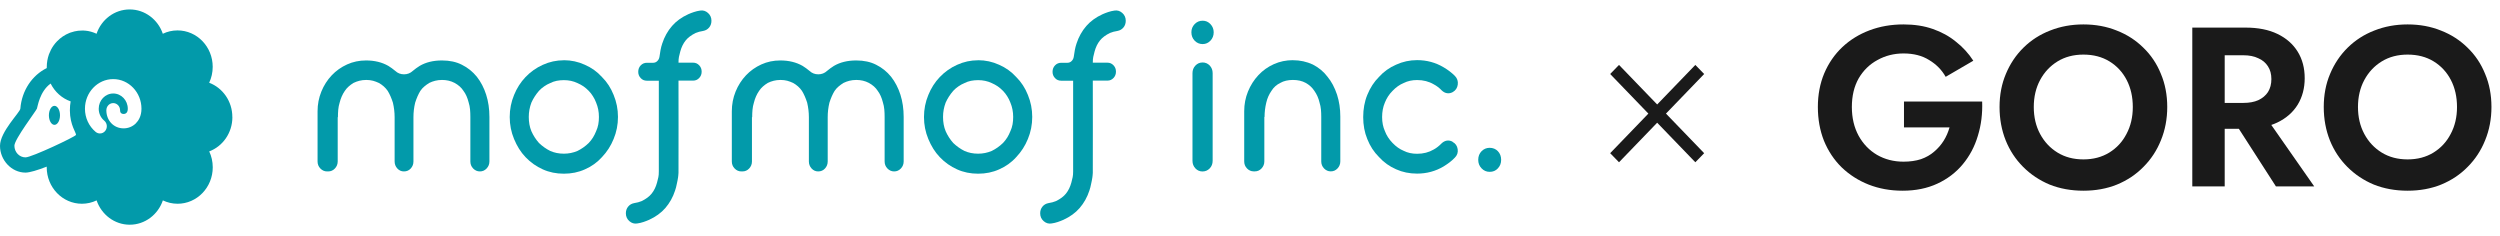 <svg width="233" height="22" viewBox="0 0 233 22" fill="none" xmlns="http://www.w3.org/2000/svg">
<path d="M5.075 11.637C5.36 11.637 5.592 11.24 5.592 10.75C5.592 10.261 5.36 9.864 5.075 9.864C4.789 9.864 4.557 10.261 4.557 10.75C4.557 11.24 4.789 11.637 5.075 11.637Z" fill="#029AAA"/>
<path d="M21.654 10.905C21.654 9.436 20.754 8.188 19.496 7.712C19.706 7.262 19.824 6.759 19.824 6.23C19.824 4.355 18.356 2.834 16.547 2.834C16.058 2.834 15.591 2.944 15.175 3.147C14.725 1.828 13.513 0.88 12.087 0.88C10.661 0.88 9.445 1.828 8.999 3.147C8.949 3.125 8.898 3.098 8.848 3.081C8.839 3.081 8.835 3.076 8.827 3.072C8.784 3.054 8.738 3.037 8.696 3.023C8.683 3.019 8.671 3.014 8.658 3.01C8.62 2.997 8.587 2.988 8.549 2.975C8.528 2.97 8.511 2.962 8.49 2.957C8.469 2.953 8.444 2.944 8.423 2.94C8.389 2.931 8.355 2.922 8.322 2.917C8.305 2.917 8.288 2.909 8.271 2.904C8.233 2.895 8.191 2.891 8.153 2.882C8.141 2.882 8.124 2.878 8.111 2.878C8.069 2.873 8.023 2.865 7.981 2.86C7.972 2.86 7.96 2.86 7.951 2.86C7.905 2.856 7.855 2.851 7.808 2.847C7.804 2.847 7.796 2.847 7.792 2.847C7.741 2.847 7.686 2.847 7.636 2.847C7.396 2.847 7.165 2.873 6.942 2.926C6.811 2.957 6.685 2.992 6.563 3.037C6.534 3.05 6.5 3.059 6.471 3.072C6.037 3.244 5.646 3.508 5.322 3.844C5.322 3.844 5.318 3.848 5.314 3.852C5.091 4.082 4.901 4.346 4.75 4.638C4.683 4.77 4.624 4.907 4.569 5.048C4.565 5.061 4.561 5.07 4.556 5.083C4.43 5.445 4.359 5.837 4.359 6.247C4.359 6.278 4.359 6.313 4.359 6.344C3.004 7.01 2.028 8.43 1.897 10.128C1.872 10.468 0 12.272 0 13.595C0 14.918 1.069 16.087 2.377 16.087C2.756 16.087 3.505 15.862 4.354 15.531C4.354 15.553 4.354 15.575 4.354 15.593C4.354 17.467 5.823 18.989 7.632 18.989C8.12 18.989 8.587 18.879 9.003 18.676C9.453 19.994 10.665 20.943 12.091 20.943C13.517 20.943 14.733 19.994 15.179 18.676C15.596 18.874 16.058 18.989 16.551 18.989C18.36 18.989 19.828 17.467 19.828 15.593C19.828 15.059 19.71 14.556 19.5 14.111C20.758 13.639 21.658 12.386 21.658 10.918L21.654 10.905ZM7.081 12.576C7.022 12.739 2.949 14.667 2.377 14.667C1.805 14.667 1.342 14.181 1.342 13.582C1.342 12.982 3.353 10.353 3.441 10.124C3.509 9.952 3.685 8.532 4.72 7.787C5.107 8.563 5.776 9.167 6.584 9.449C6.538 9.696 6.513 9.974 6.513 10.292C6.513 11.668 7.139 12.417 7.081 12.581V12.576ZM12.668 11.491C12.361 11.796 11.957 11.963 11.519 11.963C10.602 11.963 9.912 11.24 9.912 10.278C9.912 9.908 10.198 9.608 10.551 9.608C10.905 9.608 11.191 9.908 11.191 10.278C11.191 10.578 11.397 10.622 11.519 10.622C11.624 10.622 11.721 10.583 11.784 10.521C11.868 10.437 11.91 10.309 11.91 10.133C11.91 9.352 11.305 8.713 10.556 8.713C9.807 8.713 9.201 9.348 9.201 10.133C9.201 10.569 9.386 10.975 9.714 11.244C9.992 11.474 10.038 11.897 9.815 12.188C9.689 12.356 9.504 12.439 9.315 12.439C9.176 12.439 9.033 12.391 8.915 12.294C8.284 11.765 7.918 10.98 7.918 10.133C7.918 8.611 9.1 7.372 10.551 7.372C12.003 7.372 13.185 8.611 13.185 10.133C13.185 10.83 12.899 11.258 12.659 11.496L12.668 11.491Z" fill="#029AAA"/>
<path d="M41.196 5.634C41.907 5.634 42.526 5.767 43.051 6.036C43.59 6.305 44.053 6.675 44.444 7.156C44.819 7.637 45.109 8.192 45.311 8.827C45.513 9.462 45.614 10.15 45.614 10.9V15.046C45.614 15.302 45.525 15.518 45.353 15.703C45.176 15.888 44.97 15.977 44.726 15.977C44.482 15.977 44.276 15.884 44.099 15.703C43.922 15.518 43.838 15.302 43.838 15.046V10.9C43.838 10.662 43.83 10.428 43.809 10.203C43.788 9.978 43.746 9.758 43.678 9.546C43.569 9.11 43.409 8.748 43.194 8.466C43.005 8.17 42.732 7.923 42.366 7.725C42.017 7.54 41.625 7.451 41.196 7.451C40.969 7.451 40.754 7.478 40.561 7.526C40.367 7.575 40.182 7.641 40.005 7.729C39.846 7.826 39.694 7.936 39.551 8.056C39.408 8.175 39.286 8.311 39.177 8.47C38.987 8.779 38.828 9.145 38.693 9.568C38.584 10.018 38.533 10.472 38.533 10.922V15.046C38.533 15.302 38.449 15.518 38.281 15.703C38.112 15.888 37.902 15.977 37.645 15.977C37.401 15.977 37.199 15.884 37.031 15.703C36.863 15.518 36.779 15.302 36.779 15.046V10.922C36.779 10.472 36.724 10.018 36.619 9.568C36.484 9.145 36.324 8.779 36.135 8.47C35.92 8.161 35.643 7.914 35.306 7.729C35.13 7.645 34.949 7.579 34.764 7.526C34.574 7.478 34.368 7.451 34.137 7.451C33.905 7.451 33.695 7.478 33.501 7.526C33.308 7.575 33.123 7.641 32.946 7.729C32.786 7.826 32.635 7.936 32.5 8.056C32.365 8.175 32.243 8.311 32.138 8.47C31.924 8.779 31.76 9.145 31.654 9.568C31.587 9.78 31.545 10.001 31.524 10.226C31.503 10.45 31.495 10.684 31.495 10.922H31.474V15.046C31.474 15.302 31.385 15.518 31.213 15.703C31.04 15.888 30.83 15.977 30.586 15.977H30.485C30.241 15.977 30.035 15.884 29.858 15.703C29.681 15.518 29.597 15.302 29.597 15.046V10.371C29.597 9.723 29.715 9.11 29.951 8.532C30.186 7.954 30.51 7.451 30.918 7.019C31.326 6.587 31.806 6.252 32.349 6.005C32.891 5.758 33.48 5.634 34.116 5.634C34.911 5.634 35.601 5.802 36.194 6.141C36.421 6.283 36.636 6.437 36.838 6.609C37.065 6.821 37.338 6.927 37.654 6.927C37.969 6.927 38.243 6.821 38.47 6.609C38.672 6.441 38.886 6.283 39.114 6.141C39.69 5.802 40.384 5.634 41.192 5.634H41.196Z" fill="#029AAA"/>
<path d="M52.551 5.612C53.236 5.612 53.889 5.753 54.507 6.036C55.125 6.305 55.656 6.684 56.102 7.178C56.573 7.645 56.934 8.201 57.191 8.85C57.46 9.498 57.595 10.181 57.595 10.9C57.595 11.619 57.46 12.303 57.191 12.951C56.934 13.586 56.573 14.151 56.102 14.645C55.66 15.139 55.125 15.518 54.507 15.787C53.914 16.056 53.262 16.188 52.551 16.188C51.84 16.188 51.188 16.056 50.594 15.787C49.989 15.518 49.45 15.139 48.979 14.645C48.752 14.407 48.55 14.146 48.373 13.864C48.196 13.582 48.045 13.277 47.91 12.956C47.641 12.307 47.506 11.624 47.506 10.905C47.506 10.186 47.641 9.502 47.91 8.854C48.167 8.219 48.52 7.663 48.979 7.182C49.437 6.702 49.989 6.309 50.594 6.04C51.213 5.758 51.865 5.617 52.551 5.617V5.612ZM52.551 14.323C52.997 14.323 53.417 14.239 53.821 14.067C54.196 13.882 54.549 13.639 54.869 13.326C55.016 13.172 55.147 13.004 55.264 12.819C55.378 12.634 55.475 12.44 55.559 12.228C55.651 12.029 55.719 11.818 55.761 11.593C55.803 11.368 55.82 11.134 55.82 10.896C55.82 10.415 55.731 9.974 55.559 9.564C55.479 9.352 55.382 9.154 55.264 8.973C55.151 8.788 55.02 8.62 54.869 8.466C54.721 8.311 54.557 8.175 54.385 8.051C54.208 7.932 54.023 7.831 53.821 7.743C53.43 7.557 53.009 7.469 52.551 7.469C52.324 7.469 52.1 7.491 51.886 7.531C51.671 7.575 51.469 7.645 51.28 7.743C51.078 7.826 50.889 7.928 50.716 8.051C50.54 8.17 50.38 8.307 50.233 8.466C49.938 8.805 49.703 9.171 49.526 9.564C49.366 9.987 49.282 10.433 49.282 10.896C49.282 11.39 49.362 11.835 49.526 12.228C49.703 12.625 49.934 12.991 50.233 13.326C50.556 13.635 50.906 13.882 51.28 14.067C51.655 14.235 52.08 14.323 52.551 14.323Z" fill="#029AAA"/>
<path d="M65.983 1.206C65.769 1.017 65.525 0.942 65.255 0.986C65.053 1.012 64.86 1.061 64.671 1.123C64.481 1.184 64.309 1.255 64.145 1.326C63.526 1.608 63.022 1.974 62.63 2.424C62.227 2.891 61.924 3.434 61.722 4.051C61.655 4.25 61.6 4.452 61.562 4.664C61.52 4.876 61.486 5.088 61.461 5.299C61.436 5.454 61.369 5.586 61.259 5.692C61.15 5.798 61.024 5.851 60.876 5.851H60.292C60.065 5.851 59.871 5.93 59.715 6.093C59.56 6.256 59.484 6.455 59.484 6.697C59.484 6.922 59.56 7.116 59.715 7.279C59.867 7.443 60.056 7.522 60.283 7.522H61.402V15.972C61.402 16.197 61.39 16.378 61.36 16.51C61.335 16.643 61.293 16.81 61.238 17.009C61.129 17.419 60.961 17.763 60.733 18.045C60.519 18.314 60.208 18.544 59.804 18.742C59.602 18.826 59.366 18.892 59.097 18.932C58.87 18.976 58.685 19.082 58.542 19.258C58.399 19.434 58.331 19.642 58.331 19.88C58.331 20.175 58.441 20.418 58.655 20.608C58.87 20.797 59.114 20.872 59.383 20.828C59.585 20.802 59.779 20.753 59.968 20.691C60.157 20.63 60.33 20.559 60.494 20.488C61.112 20.206 61.617 19.84 62.008 19.39C62.412 18.923 62.715 18.38 62.916 17.763C62.984 17.564 63.038 17.362 63.076 17.15C63.118 16.938 63.169 16.757 63.194 16.546C63.219 16.391 63.211 16.387 63.236 16.113C63.249 15.968 63.236 7.513 63.236 7.513H64.608C64.822 7.513 65.007 7.434 65.163 7.271C65.318 7.107 65.394 6.913 65.394 6.689V6.666C65.394 6.442 65.318 6.247 65.163 6.084C65.007 5.921 64.822 5.842 64.608 5.842H63.236C63.236 5.617 63.249 5.436 63.278 5.304C63.303 5.171 63.346 5.004 63.4 4.805C63.51 4.395 63.678 4.051 63.905 3.769C64.12 3.5 64.431 3.27 64.835 3.072C65.037 2.988 65.272 2.922 65.541 2.882C65.769 2.838 65.954 2.732 66.097 2.556C66.24 2.38 66.307 2.172 66.307 1.934C66.307 1.639 66.198 1.396 65.983 1.206Z" fill="#029AAA"/>
<path d="M104.596 1.206C104.382 1.017 104.138 0.942 103.869 0.986C103.667 1.012 103.473 1.061 103.284 1.123C103.095 1.184 102.922 1.255 102.758 1.326C102.14 1.608 101.635 1.974 101.244 2.424C100.84 2.891 100.537 3.434 100.335 4.051C100.268 4.25 100.213 4.452 100.175 4.664C100.133 4.876 100.1 5.088 100.074 5.299C100.049 5.454 99.982 5.586 99.873 5.692C99.763 5.798 99.637 5.851 99.49 5.851H98.905C98.678 5.851 98.484 5.93 98.329 6.093C98.173 6.256 98.097 6.455 98.097 6.697C98.097 6.922 98.173 7.116 98.329 7.279C98.48 7.443 98.669 7.522 98.897 7.522H100.016V15.972C100.016 16.197 100.003 16.378 99.973 16.51C99.948 16.643 99.906 16.81 99.852 17.009C99.742 17.419 99.574 17.763 99.347 18.045C99.132 18.314 98.821 18.544 98.417 18.742C98.215 18.826 97.98 18.892 97.71 18.932C97.483 18.976 97.298 19.082 97.155 19.258C97.012 19.434 96.945 19.642 96.945 19.88C96.945 20.175 97.054 20.418 97.269 20.608C97.483 20.797 97.727 20.872 97.996 20.828C98.198 20.802 98.392 20.753 98.581 20.691C98.77 20.63 98.943 20.559 99.107 20.488C99.725 20.206 100.23 19.84 100.621 19.39C101.025 18.923 101.328 18.38 101.53 17.763C101.597 17.564 101.652 17.362 101.69 17.15C101.732 16.938 101.782 16.757 101.807 16.546C101.833 16.391 101.824 16.387 101.849 16.113C101.862 15.968 101.849 7.513 101.849 7.513H103.221C103.435 7.513 103.62 7.434 103.776 7.271C103.932 7.107 104.007 6.913 104.007 6.689V6.666C104.007 6.442 103.932 6.247 103.776 6.084C103.62 5.921 103.435 5.842 103.221 5.842H101.849C101.849 5.617 101.862 5.436 101.892 5.304C101.917 5.171 101.959 5.004 102.014 4.805C102.123 4.395 102.291 4.051 102.518 3.769C102.733 3.5 103.044 3.27 103.448 3.072C103.65 2.988 103.885 2.922 104.155 2.882C104.382 2.838 104.567 2.732 104.71 2.556C104.853 2.38 104.92 2.172 104.92 1.934C104.92 1.639 104.811 1.396 104.596 1.206Z" fill="#029AAA"/>
<path d="M79.805 5.634C80.516 5.634 81.135 5.767 81.66 6.036C82.199 6.305 82.662 6.675 83.053 7.156C83.427 7.637 83.718 8.192 83.92 8.827C84.121 9.462 84.222 10.15 84.222 10.9V15.046C84.222 15.302 84.134 15.518 83.962 15.703C83.785 15.888 83.579 15.977 83.335 15.977C83.091 15.977 82.885 15.884 82.708 15.703C82.531 15.518 82.447 15.302 82.447 15.046V10.9C82.447 10.662 82.439 10.428 82.418 10.203C82.397 9.978 82.355 9.758 82.287 9.546C82.178 9.11 82.018 8.748 81.803 8.466C81.614 8.17 81.341 7.923 80.975 7.725C80.625 7.54 80.234 7.451 79.805 7.451C79.578 7.451 79.363 7.478 79.17 7.526C78.976 7.575 78.791 7.641 78.614 7.729C78.455 7.826 78.303 7.936 78.16 8.056C78.017 8.175 77.895 8.311 77.786 8.47C77.596 8.779 77.436 9.145 77.302 9.568C77.192 10.018 77.142 10.472 77.142 10.922V15.046C77.142 15.302 77.058 15.518 76.889 15.703C76.721 15.888 76.511 15.977 76.254 15.977C76.01 15.977 75.808 15.884 75.64 15.703C75.472 15.518 75.388 15.302 75.388 15.046V10.922C75.388 10.472 75.333 10.018 75.228 9.568C75.093 9.145 74.933 8.779 74.744 8.47C74.529 8.161 74.252 7.914 73.915 7.729C73.738 7.645 73.558 7.579 73.372 7.526C73.183 7.478 72.977 7.451 72.746 7.451C72.514 7.451 72.304 7.478 72.11 7.526C71.917 7.575 71.732 7.641 71.555 7.729C71.395 7.826 71.244 7.936 71.109 8.056C70.974 8.175 70.852 8.311 70.747 8.47C70.533 8.779 70.368 9.145 70.263 9.568C70.196 9.78 70.154 10.001 70.133 10.226C70.112 10.45 70.103 10.684 70.103 10.922H70.082V15.046C70.082 15.302 69.994 15.518 69.822 15.703C69.649 15.888 69.439 15.977 69.195 15.977H69.094C68.85 15.977 68.644 15.884 68.467 15.703C68.29 15.518 68.206 15.302 68.206 15.046V10.371C68.206 9.723 68.324 9.11 68.559 8.532C68.795 7.954 69.119 7.451 69.527 7.019C69.935 6.587 70.415 6.252 70.957 6.005C71.5 5.758 72.089 5.634 72.725 5.634C73.52 5.634 74.21 5.802 74.803 6.141C75.03 6.283 75.245 6.437 75.447 6.609C75.674 6.821 75.947 6.927 76.263 6.927C76.578 6.927 76.852 6.821 77.079 6.609C77.281 6.441 77.495 6.283 77.722 6.141C78.299 5.802 78.993 5.634 79.801 5.634H79.805Z" fill="#029AAA"/>
<path d="M91.16 5.612C91.845 5.612 92.497 5.753 93.116 6.036C93.734 6.305 94.264 6.684 94.71 7.178C95.181 7.645 95.543 8.201 95.8 8.85C96.069 9.498 96.204 10.181 96.204 10.9C96.204 11.619 96.069 12.303 95.8 12.951C95.543 13.586 95.181 14.151 94.71 14.645C94.269 15.139 93.734 15.518 93.116 15.787C92.523 16.056 91.871 16.188 91.16 16.188C90.448 16.188 89.796 16.056 89.203 15.787C88.597 15.518 88.059 15.139 87.588 14.645C87.361 14.407 87.159 14.146 86.982 13.864C86.805 13.582 86.654 13.277 86.519 12.956C86.25 12.307 86.115 11.624 86.115 10.905C86.115 10.186 86.25 9.502 86.519 8.854C86.776 8.219 87.129 7.663 87.588 7.182C88.046 6.702 88.597 6.309 89.203 6.04C89.822 5.758 90.474 5.617 91.16 5.617V5.612ZM91.16 14.323C91.601 14.323 92.026 14.239 92.43 14.067C92.805 13.882 93.158 13.639 93.478 13.326C93.625 13.172 93.755 13.004 93.873 12.819C93.987 12.634 94.084 12.44 94.168 12.228C94.26 12.029 94.328 11.818 94.37 11.593C94.412 11.368 94.428 11.134 94.428 10.896C94.428 10.415 94.34 9.974 94.168 9.564C94.088 9.352 93.991 9.154 93.873 8.973C93.76 8.788 93.629 8.62 93.478 8.466C93.33 8.311 93.166 8.175 92.994 8.051C92.817 7.932 92.632 7.831 92.43 7.743C92.039 7.557 91.618 7.469 91.16 7.469C90.932 7.469 90.709 7.491 90.495 7.531C90.28 7.575 90.078 7.645 89.889 7.743C89.687 7.826 89.498 7.928 89.325 8.051C89.149 8.17 88.989 8.307 88.841 8.466C88.547 8.805 88.311 9.171 88.135 9.564C87.975 9.987 87.891 10.433 87.891 10.896C87.891 11.39 87.971 11.835 88.135 12.228C88.311 12.625 88.543 12.991 88.841 13.326C89.165 13.635 89.515 13.882 89.889 14.067C90.263 14.235 90.688 14.323 91.16 14.323Z" fill="#029AAA"/>
<path d="M113.116 3.01C113.116 3.319 113.015 3.579 112.813 3.791C112.611 4.003 112.372 4.108 112.085 4.108C111.799 4.108 111.543 4.003 111.341 3.791C111.139 3.579 111.038 3.319 111.038 3.01C111.038 2.701 111.139 2.459 111.341 2.247C111.543 2.036 111.791 1.93 112.085 1.93C112.38 1.93 112.611 2.036 112.813 2.247C113.015 2.459 113.116 2.715 113.116 3.01ZM112.069 5.824C111.812 5.824 111.593 5.921 111.412 6.111C111.232 6.3 111.139 6.539 111.139 6.821V14.984C111.139 15.267 111.232 15.5 111.412 15.694C111.593 15.884 111.812 15.981 112.069 15.981C112.338 15.981 112.561 15.884 112.746 15.694C112.927 15.505 113.019 15.267 113.019 14.984V6.816C113.019 6.534 112.927 6.3 112.746 6.106C112.565 5.917 112.338 5.82 112.069 5.82V5.824Z" fill="#029AAA"/>
<path d="M120.499 5.612C121.16 5.612 121.778 5.745 122.355 6.014C122.906 6.296 123.364 6.675 123.726 7.156C124.088 7.593 124.387 8.148 124.614 8.827C124.816 9.463 124.917 10.137 124.917 10.856V15.042C124.917 15.297 124.829 15.514 124.656 15.699C124.479 15.884 124.273 15.972 124.029 15.972C123.785 15.972 123.579 15.88 123.402 15.699C123.226 15.514 123.141 15.297 123.141 15.042V10.896C123.141 10.658 123.133 10.428 123.112 10.208C123.091 9.987 123.049 9.776 122.982 9.564C122.889 9.154 122.725 8.788 122.498 8.466C122.296 8.157 122.027 7.91 121.69 7.725C121.353 7.54 120.958 7.451 120.499 7.451C120.041 7.451 119.637 7.544 119.33 7.725C118.981 7.892 118.703 8.139 118.501 8.466C118.274 8.792 118.11 9.158 118.017 9.564C117.908 10.014 117.857 10.459 117.857 10.896H117.836V15.042C117.836 15.297 117.748 15.514 117.575 15.699C117.399 15.884 117.193 15.972 116.949 15.972H116.848C116.604 15.972 116.397 15.88 116.221 15.699C116.044 15.514 115.96 15.297 115.96 15.042V10.367C115.96 9.718 116.078 9.105 116.313 8.528C116.549 7.95 116.873 7.443 117.281 7.006C117.689 6.569 118.173 6.225 118.724 5.978C119.275 5.731 119.868 5.608 120.499 5.608V5.612Z" fill="#029AAA"/>
<path d="M135.38 13.225C135.649 13.366 135.809 13.591 135.855 13.899C135.902 14.208 135.813 14.477 135.582 14.702C135.435 14.857 135.27 15.002 135.098 15.134C134.921 15.267 134.74 15.39 134.555 15.505C133.802 15.955 132.973 16.18 132.073 16.18C131.362 16.18 130.71 16.047 130.117 15.778C129.498 15.509 128.968 15.13 128.522 14.636C128.051 14.168 127.689 13.613 127.433 12.964C127.176 12.343 127.05 11.659 127.05 10.914C127.05 10.168 127.176 9.463 127.433 8.841C127.702 8.179 128.064 7.623 128.522 7.169C128.964 6.675 129.498 6.296 130.117 6.027C130.735 5.745 131.387 5.604 132.073 5.604C132.973 5.604 133.802 5.828 134.555 6.278C134.959 6.516 135.308 6.785 135.603 7.081C135.817 7.306 135.906 7.575 135.864 7.884C135.822 8.192 135.67 8.426 135.401 8.581C135.224 8.678 135.048 8.713 134.867 8.686C134.686 8.66 134.522 8.572 134.374 8.431C134.147 8.192 133.899 8.003 133.63 7.862C133.171 7.593 132.654 7.46 132.077 7.46C131.606 7.46 131.19 7.553 130.828 7.734C130.453 7.888 130.1 8.135 129.78 8.475C129.469 8.783 129.237 9.145 129.073 9.555C128.897 9.965 128.813 10.415 128.813 10.909C128.813 11.403 128.901 11.84 129.073 12.219C129.221 12.616 129.456 12.982 129.78 13.317C130.104 13.657 130.453 13.904 130.828 14.058C131.19 14.243 131.606 14.332 132.077 14.332C132.654 14.332 133.171 14.199 133.63 13.93C133.886 13.789 134.126 13.6 134.358 13.361C134.505 13.22 134.669 13.136 134.85 13.105C135.031 13.079 135.212 13.114 135.384 13.211L135.38 13.225Z" fill="#029AAA"/>
<path d="M137.771 14.896C137.771 14.57 137.876 14.305 138.082 14.093C138.292 13.882 138.54 13.776 138.839 13.776C139.138 13.776 139.403 13.882 139.604 14.093C139.806 14.305 139.907 14.574 139.907 14.896C139.907 15.218 139.806 15.47 139.604 15.69C139.403 15.911 139.146 16.016 138.839 16.016C138.532 16.016 138.292 15.906 138.082 15.69C137.871 15.47 137.771 15.209 137.771 14.896Z" fill="#029AAA"/>
<path d="M219.763 9.972C219.763 10.917 219.961 11.755 220.355 12.488C220.749 13.221 221.291 13.799 221.981 14.222C222.671 14.645 223.474 14.856 224.389 14.856C225.304 14.856 226.107 14.645 226.796 14.222C227.486 13.799 228.021 13.221 228.402 12.488C228.796 11.755 228.993 10.917 228.993 9.972C228.993 9.028 228.803 8.189 228.423 7.456C228.043 6.723 227.507 6.145 226.818 5.722C226.128 5.299 225.318 5.088 224.389 5.088C223.474 5.088 222.671 5.299 221.981 5.722C221.291 6.145 220.749 6.723 220.355 7.456C219.961 8.189 219.763 9.028 219.763 9.972ZM216.574 9.972C216.574 8.845 216.771 7.816 217.166 6.885C217.56 5.941 218.109 5.123 218.813 4.433C219.517 3.742 220.341 3.213 221.284 2.847C222.241 2.466 223.276 2.276 224.389 2.276C225.515 2.276 226.55 2.466 227.493 2.847C228.437 3.213 229.26 3.742 229.964 4.433C230.683 5.123 231.232 5.941 231.612 6.885C232.006 7.816 232.203 8.845 232.203 9.972C232.203 11.086 232.006 12.122 231.612 13.08C231.232 14.025 230.69 14.849 229.986 15.554C229.296 16.259 228.472 16.809 227.515 17.203C226.571 17.584 225.529 17.774 224.389 17.774C223.248 17.774 222.199 17.584 221.242 17.203C220.298 16.809 219.475 16.259 218.771 15.554C218.067 14.849 217.525 14.025 217.144 13.08C216.764 12.122 216.574 11.086 216.574 9.972Z" fill="#1A1A1A"/>
<path d="M207.68 10.479H210.87L215.685 17.372H212.116L207.68 10.479ZM204.322 2.572H207.342V17.372H204.322V2.572ZM206.16 5.151V2.572H209.286C210.454 2.572 211.447 2.769 212.263 3.164C213.08 3.558 213.707 4.108 214.143 4.813C214.58 5.518 214.798 6.342 214.798 7.287C214.798 8.217 214.58 9.042 214.143 9.761C213.707 10.465 213.08 11.015 212.263 11.41C211.447 11.805 210.454 12.002 209.286 12.002H206.16V9.591H209.095C209.63 9.591 210.088 9.507 210.468 9.338C210.863 9.154 211.165 8.901 211.376 8.577C211.588 8.238 211.693 7.837 211.693 7.371C211.693 6.906 211.588 6.512 211.376 6.187C211.165 5.849 210.863 5.595 210.468 5.426C210.088 5.243 209.63 5.151 209.095 5.151H206.16Z" fill="#1A1A1A"/>
<path d="M189.548 9.972C189.548 10.917 189.745 11.755 190.139 12.488C190.533 13.221 191.075 13.799 191.765 14.222C192.455 14.645 193.258 14.856 194.173 14.856C195.088 14.856 195.891 14.645 196.581 14.222C197.271 13.799 197.806 13.221 198.186 12.488C198.58 11.755 198.777 10.917 198.777 9.972C198.777 9.028 198.587 8.189 198.207 7.456C197.827 6.723 197.292 6.145 196.602 5.722C195.912 5.299 195.102 5.088 194.173 5.088C193.258 5.088 192.455 5.299 191.765 5.722C191.075 6.145 190.533 6.723 190.139 7.456C189.745 8.189 189.548 9.028 189.548 9.972ZM186.358 9.972C186.358 8.845 186.556 7.816 186.95 6.885C187.344 5.941 187.893 5.123 188.597 4.433C189.301 3.742 190.125 3.213 191.068 2.847C192.026 2.466 193.061 2.276 194.173 2.276C195.299 2.276 196.334 2.466 197.278 2.847C198.221 3.213 199.045 3.742 199.749 4.433C200.467 5.123 201.016 5.941 201.396 6.885C201.79 7.816 201.987 8.845 201.987 9.972C201.987 11.086 201.79 12.122 201.396 13.08C201.016 14.025 200.474 14.849 199.77 15.554C199.08 16.259 198.256 16.809 197.299 17.203C196.355 17.584 195.313 17.774 194.173 17.774C193.032 17.774 191.983 17.584 191.026 17.203C190.083 16.809 189.259 16.259 188.555 15.554C187.851 14.849 187.309 14.025 186.929 13.08C186.548 12.122 186.358 11.086 186.358 9.972Z" fill="#1A1A1A"/>
<path d="M177.451 11.875V9.465H184.737C184.779 10.592 184.646 11.657 184.336 12.657C184.04 13.658 183.568 14.546 182.921 15.322C182.287 16.083 181.499 16.682 180.555 17.119C179.612 17.556 178.535 17.774 177.324 17.774C176.183 17.774 175.127 17.584 174.156 17.203C173.198 16.823 172.361 16.287 171.642 15.596C170.938 14.906 170.389 14.081 169.995 13.123C169.615 12.164 169.425 11.114 169.425 9.972C169.425 8.83 169.622 7.787 170.016 6.843C170.424 5.884 170.988 5.067 171.706 4.39C172.424 3.714 173.269 3.192 174.24 2.826C175.212 2.459 176.268 2.276 177.408 2.276C178.422 2.276 179.33 2.417 180.133 2.699C180.949 2.981 181.668 3.375 182.287 3.883C182.921 4.376 183.463 4.968 183.913 5.659L181.337 7.16C180.971 6.512 180.457 5.99 179.795 5.595C179.147 5.187 178.352 4.982 177.408 4.982C176.521 4.982 175.712 5.187 174.979 5.595C174.247 5.99 173.663 6.561 173.226 7.308C172.804 8.055 172.593 8.943 172.593 9.972C172.593 10.987 172.804 11.882 173.226 12.657C173.649 13.419 174.219 14.011 174.937 14.434C175.669 14.856 176.493 15.068 177.408 15.068C178.014 15.068 178.556 14.99 179.035 14.835C179.513 14.666 179.922 14.434 180.26 14.137C180.612 13.841 180.907 13.503 181.147 13.123C181.386 12.742 181.569 12.326 181.696 11.875H177.451Z" fill="#1A1A1A"/>
<path d="M158.005 15.123L150.068 6.897L150.892 6.051L158.828 14.277L158.005 15.123ZM150.892 15.123L150.068 14.277L158.005 6.051L158.828 6.897L150.892 15.123Z" fill="#1A1A1A"/>
</svg>
